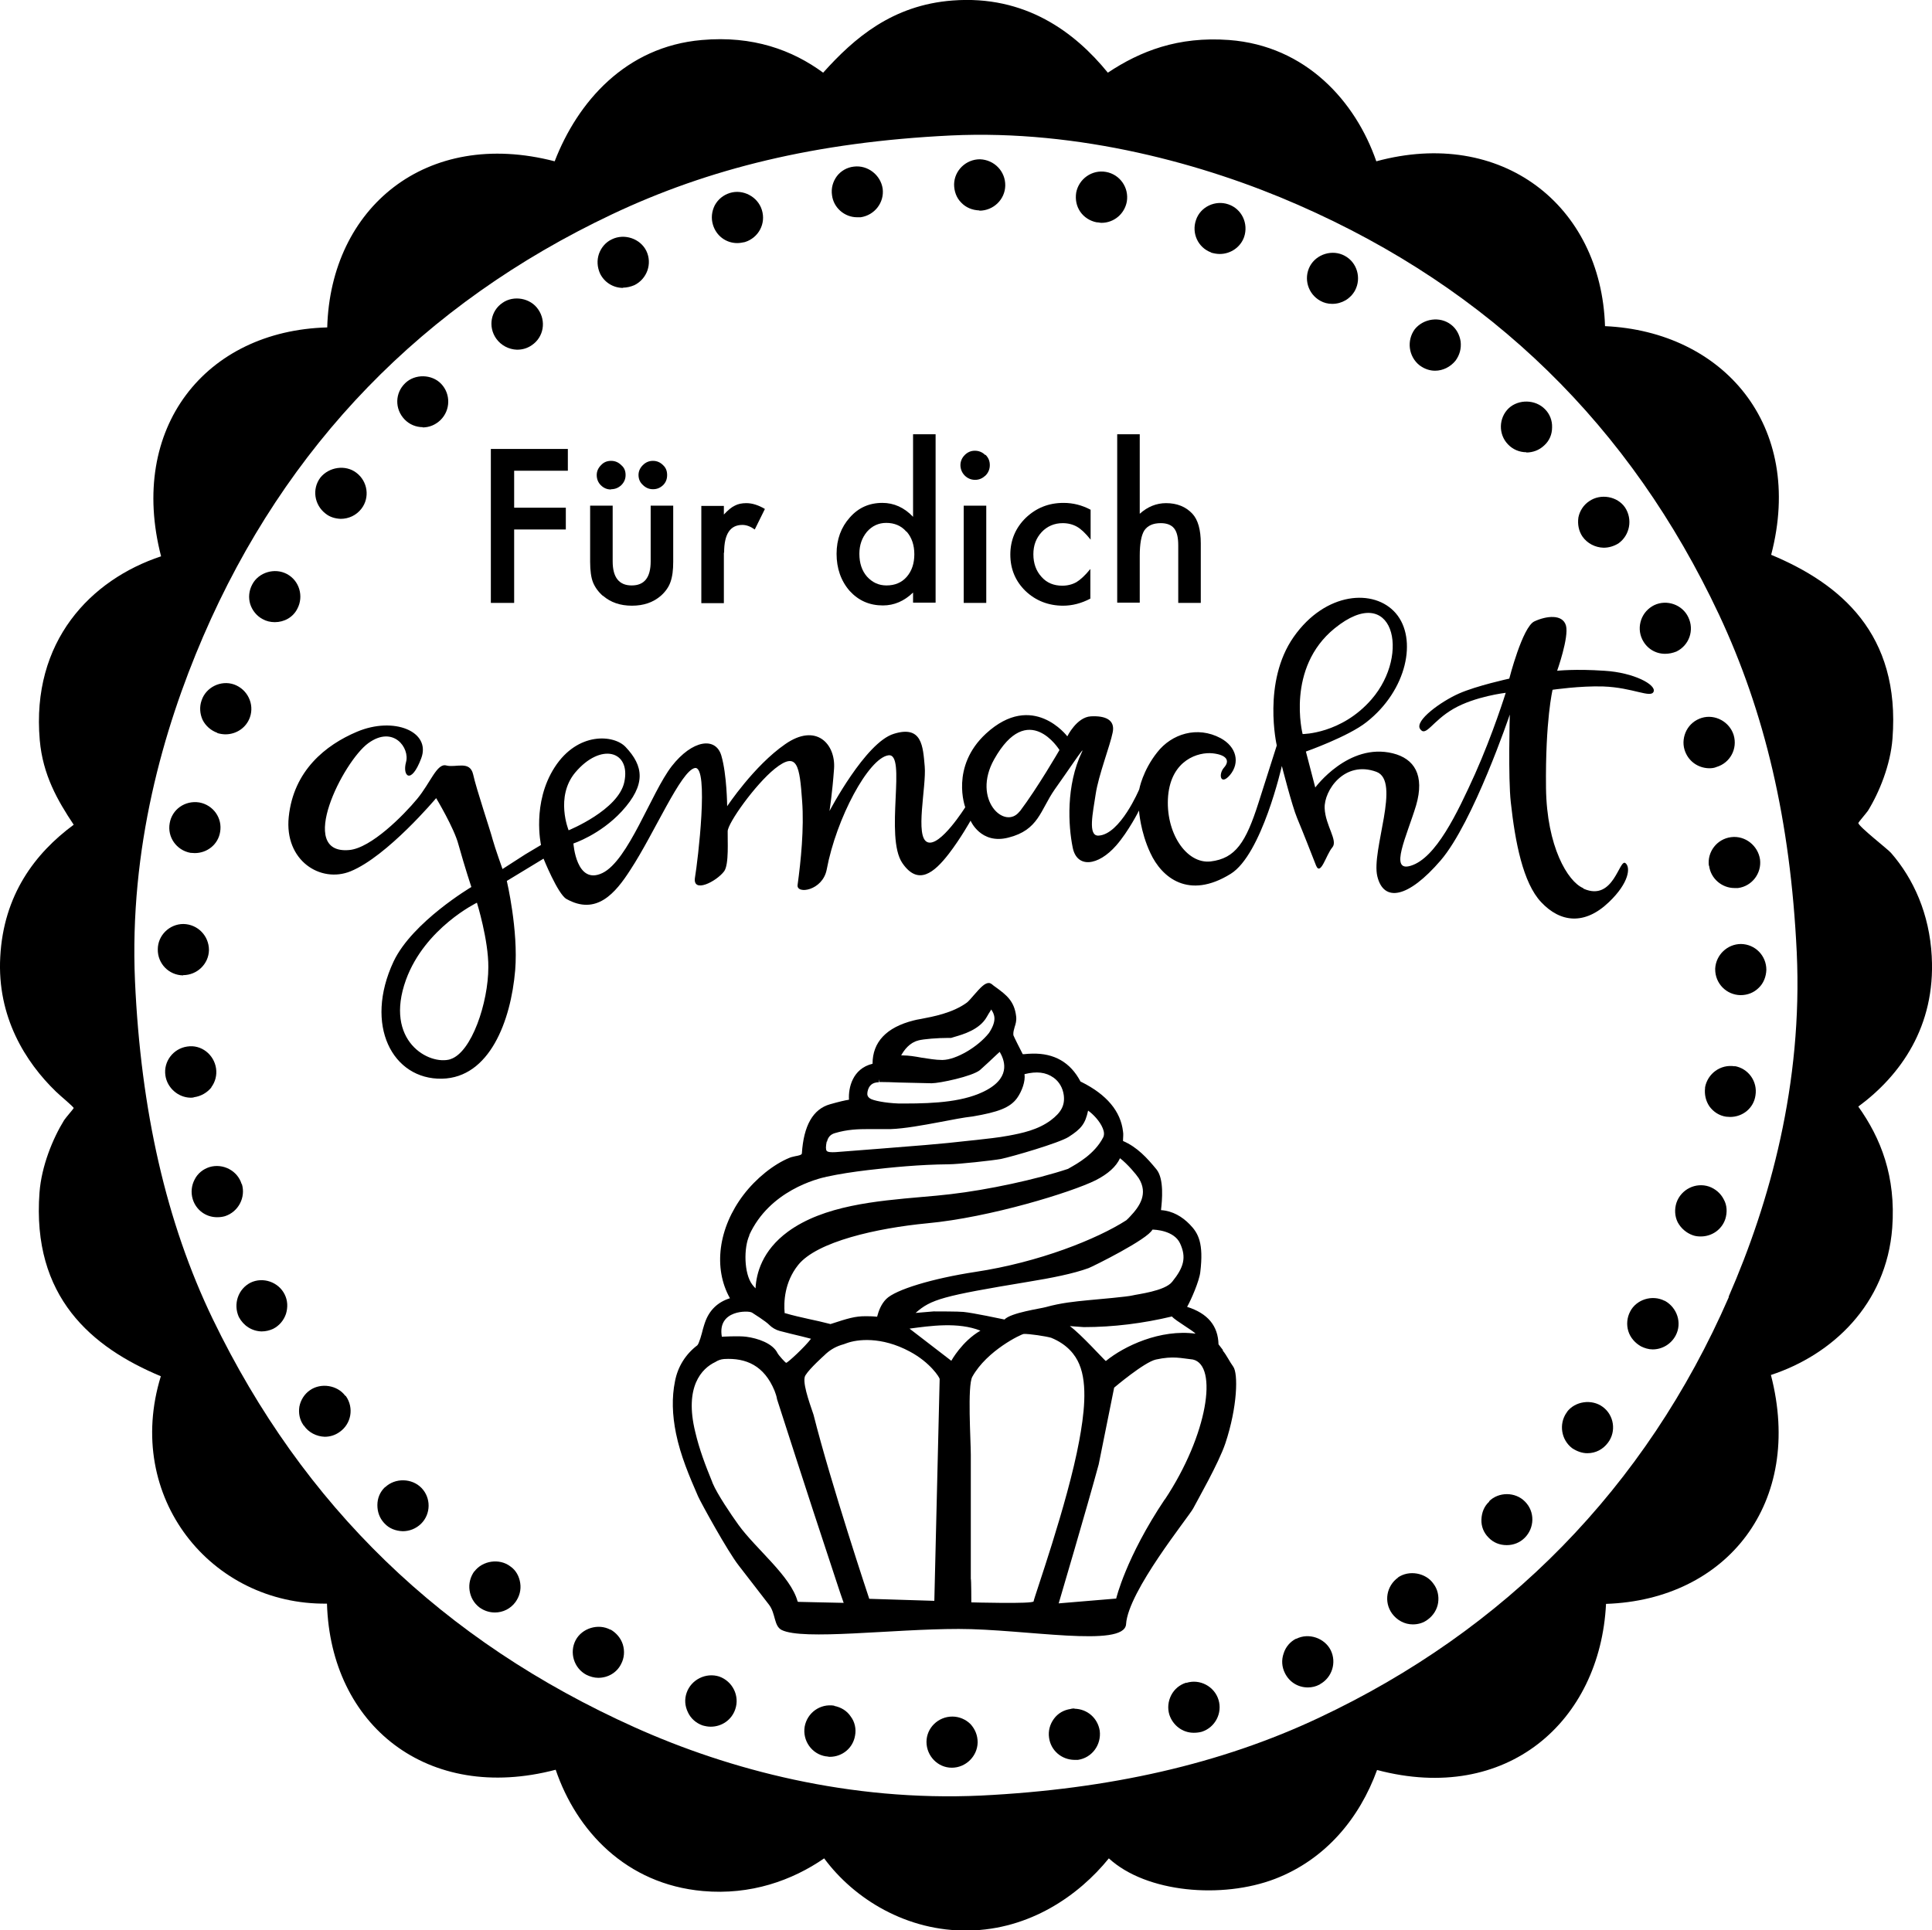 <?xml version="1.0" encoding="UTF-8"?> <svg xmlns="http://www.w3.org/2000/svg" id="b" viewBox="0 0 76.28 76.22"><g id="c"><path d="m76.27,37.77c-.09-1.68-.72-3.07-1.61-4.09-.12-.14-1.28-1.04-1.29-1.18,0-.02.3-.37.38-.48.45-.73.89-1.81.97-2.85.32-4.14-2.06-6.12-4.79-7.26,1.34-5.13-1.91-8.82-6.56-9.03-.15-4.79-4.1-7.85-9.03-6.51-.82-2.37-2.78-4.56-5.81-4.79-2.02-.15-3.51.44-4.79,1.29-1.3-1.6-3.26-3.07-6.13-2.85-2.38.18-3.89,1.49-5.11,2.85-1.21-.89-2.77-1.47-4.79-1.29-3.02.26-4.91,2.46-5.81,4.79-5.08-1.32-8.85,1.84-8.98,6.56-4.81.13-7.87,3.97-6.56,9.04-2.78.92-5.13,3.36-4.79,7.26.12,1.37.7,2.38,1.34,3.34-1.53,1.13-2.77,2.77-2.9,5.22-.13,2.37,1,4.16,2.2,5.32.15.15.7.6.7.65,0,.02-.3.36-.38.48-.45.73-.89,1.81-.97,2.85-.31,4.13,2.06,6.12,4.79,7.26-1.47,4.78,1.99,9.04,6.56,8.98.14,4.8,3.97,7.89,9.03,6.56.82,2.41,2.78,4.52,5.81,4.79,1.89.17,3.53-.42,4.79-1.29,1.18,1.6,3.26,2.89,5.7,2.85,2.42-.04,4.35-1.38,5.54-2.85,1.48,1.36,4.47,1.61,6.56.81,2-.77,3.34-2.4,4.03-4.3,5.13,1.36,8.81-1.92,9.04-6.56,4.77-.16,7.82-3.99,6.51-9.04,2.41-.79,4.56-2.78,4.79-5.81.15-2.03-.45-3.54-1.34-4.79,1.67-1.23,3.05-3.17,2.9-5.92m-8.01,13.44c-3.29,7.55-8.85,13.17-16.19,16.62-3.86,1.82-8.26,2.82-13.34,3.07-5.19.24-9.94-1.02-13.66-2.69-7.59-3.41-13.1-8.74-16.67-16.13-1.84-3.82-2.84-8.24-3.07-13.34-.23-5.23,1.11-9.94,2.69-13.61,3.26-7.56,8.7-13.15,16.13-16.67,3.82-1.81,8.05-2.86,13.39-3.12,5.07-.24,10.04,1.13,13.71,2.74,7.61,3.33,13.13,8.75,16.62,16.18,1.8,3.84,2.82,8.1,3.07,13.34.24,5.18-1.06,9.87-2.69,13.6"></path><path d="m20.42,13.81c.21,0,.41-.06.58-.18.47-.32.57-.95.25-1.41-.3-.45-.97-.57-1.41-.26-.46.31-.58.94-.25,1.41.19.27.5.43.82.44"></path><path d="m29.11,9.6c.1,0,.2-.02.3-.04.54-.17.84-.73.67-1.27-.16-.52-.74-.83-1.26-.67-.26.08-.47.25-.6.49-.12.24-.15.51-.07.77.13.43.51.72.96.72"></path><path d="m33.84,8.58s.09,0,.14,0c.55-.08.94-.58.87-1.13-.08-.54-.59-.94-1.14-.87-.27.03-.51.17-.67.38-.16.22-.23.48-.19.75.06.49.49.87.99.87"></path><path d="m24.6,11.36c.15,0,.31-.04.45-.1.5-.25.71-.85.47-1.35-.24-.49-.87-.7-1.36-.46-.24.11-.42.32-.51.57-.09.26-.07.53.04.78.17.35.52.57.91.57"></path><path d="m10.37,24.45c.14.08.31.12.48.12.37,0,.72-.19.89-.53.26-.49.08-1.11-.41-1.37-.48-.26-1.12-.07-1.37.41-.13.24-.16.52-.08.78.08.25.26.47.49.59"></path><path d="m7.23,38.51c.55,0,1.01-.44,1.02-.99,0-.56-.44-1.02-1.01-1.03-.55,0-1.01.45-1.01,1-.01.56.43,1.02,1,1.03h0Z"></path><path d="m13.45,20.49c.32,0,.62-.14.82-.4.34-.44.25-1.08-.2-1.42-.43-.33-1.08-.23-1.42.19-.34.45-.24,1.08.2,1.42.17.14.38.2.6.21"></path><path d="m7.52,33.68c.06,0,.11.01.17.01.49,0,.92-.34,1-.83.1-.55-.27-1.07-.82-1.17-.57-.09-1.08.28-1.17.82-.1.55.27,1.07.82,1.17"></path><path d="m8.58,28.95c.1.03.22.05.32.05.44,0,.83-.27.97-.68.18-.52-.1-1.1-.63-1.29-.52-.18-1.11.11-1.28.63-.09.25-.07.53.04.77.12.24.33.42.58.51"></path><path d="m47.82,9.98s.01,0,.01,0c.11.03.22.05.33.05.43,0,.82-.27.96-.67.18-.53-.09-1.11-.62-1.29-.52-.18-1.11.1-1.28.62-.18.52.08,1.09.6,1.28"></path><path d="m56.08,14.45c.17.12.37.19.58.19.31,0,.61-.15.81-.4.16-.22.23-.47.2-.75-.04-.27-.17-.51-.38-.67-.44-.34-1.09-.24-1.43.18-.33.45-.25,1.08.19,1.43,0,0,.01,0,.03.02"></path><path d="m43.31,8.78c.07,0,.12.02.18.02.49,0,.91-.35,1-.84.09-.55-.27-1.07-.82-1.17-.56-.1-1.08.28-1.18.82-.04.27.01.53.16.75.15.22.39.37.65.42"></path><path d="m52.13,11.88c.14.08.3.12.47.12.38,0,.72-.2.9-.53.26-.49.08-1.11-.41-1.37-.48-.26-1.11-.07-1.37.41-.26.49-.08,1.1.41,1.37"></path><path d="m8.34,42.94c.16-.21.23-.48.19-.75-.08-.54-.58-.95-1.14-.86-.55.08-.94.59-.86,1.14.07.49.5.87.99.88.05,0,.1,0,.15-.02.27-.04.51-.18.68-.39"></path><path d="m38.67,8.32h0c.55,0,1.01-.44,1.02-.99.01-.56-.43-1.02-1-1.04-.55,0-1.01.44-1.02.99,0,.27.09.53.28.72.19.2.44.3.72.31"></path><path d="m67.48,34.19c.06.5.5.88,1,.88.04,0,.08,0,.14,0,.55-.07.94-.58.87-1.13-.08-.54-.58-.95-1.14-.88-.56.07-.95.58-.88,1.13"></path><path d="m65.74,25.82c.15,0,.3-.03.45-.09.51-.25.71-.85.47-1.35-.23-.5-.85-.72-1.35-.48-.24.12-.42.32-.51.57-.09.26-.08.53.04.78.17.35.51.57.9.57"></path><path d="m66.51,29.61c.13.43.51.72.97.73.1,0,.2-.01.29-.05.54-.16.84-.72.68-1.26-.16-.52-.73-.84-1.26-.68-.26.08-.47.25-.6.49-.12.23-.16.51-.08.77"></path><path d="m63.32,21.63c.2,0,.4-.06.58-.17.45-.32.57-.95.26-1.42-.3-.44-.96-.56-1.41-.25-.23.15-.38.39-.43.64-.04.27.01.54.16.76.19.27.5.43.83.44"></path><path d="m60.26,17.87c.26,0,.51-.09.71-.28.2-.18.31-.43.31-.71.01-.27-.09-.53-.28-.72-.38-.39-1.04-.4-1.43-.04-.4.38-.42,1.03-.03,1.43.19.2.45.31.73.31"></path><path d="m16.68,16.88c.27,0,.51-.1.71-.29.4-.39.41-1.03.03-1.43-.37-.39-1.04-.4-1.42-.03-.41.39-.42,1.02-.03,1.43.19.2.45.31.73.31"></path><path d="m32.94,67.36c-.56-.09-1.07.28-1.17.83-.09.55.28,1.08.83,1.17.06,0,.11.02.16.02.5,0,.92-.35,1-.84.05-.26-.01-.54-.17-.75-.15-.23-.39-.37-.65-.42"></path><path d="m65.72,51.37c-.49-.25-1.12-.05-1.36.43-.12.23-.15.51-.07.77.08.26.27.47.5.6.14.07.3.12.46.12.38,0,.73-.21.91-.55.26-.49.06-1.1-.43-1.37"></path><path d="m67.48,46.86c-.53-.18-1.11.11-1.29.64-.08.25-.07.53.05.77.13.24.34.42.59.51.11.04.21.05.32.05.44,0,.83-.27.97-.69.08-.26.07-.54-.06-.77-.12-.24-.33-.42-.58-.51"></path><path d="m42.42,67.47s-.1,0-.15.02c-.27.04-.5.17-.66.39-.16.22-.23.48-.19.75.07.5.49.86.99.87.06,0,.11,0,.15,0,.55-.08.93-.59.86-1.15-.08-.5-.49-.86-1-.87"></path><path d="m51.18,64.71c-.24.12-.42.33-.5.59-.09.26-.07.53.05.77.17.35.51.57.91.57.16,0,.32-.04.45-.11.01,0,.02-.01.03-.02.47-.26.66-.85.42-1.34-.24-.48-.87-.7-1.36-.45"></path><path d="m46.84,66.45c-.26.08-.47.25-.6.5-.12.24-.15.51-.07.77.14.42.52.71.96.71.1,0,.21-.01.32-.04.53-.17.82-.74.66-1.26-.16-.53-.74-.84-1.27-.67"></path><path d="m58.8,59.3c-.2.18-.3.43-.31.71-.01.27.09.52.28.71.19.2.44.3.72.3.27,0,.52-.1.71-.29.39-.39.41-1.03.01-1.43-.38-.39-1.04-.39-1.42-.01"></path><path d="m55.2,62.3c-.46.33-.57.96-.24,1.42.19.26.49.43.82.43.22,0,.42-.06.59-.19.22-.16.37-.4.41-.66.04-.27-.02-.54-.18-.75-.3-.44-.97-.56-1.41-.25"></path><path d="m61.87,55.77s-.01.02-.02.02c-.31.45-.21,1.07.22,1.4.18.12.39.2.6.2.33,0,.62-.15.82-.42.33-.44.24-1.08-.21-1.41-.43-.32-1.1-.23-1.42.21"></path><path d="m37.6,67.79c-.56,0-1.02.45-1.02,1,0,.55.44,1.02,1,1.02h0c.55,0,1.01-.45,1.02-1,0-.28-.1-.52-.28-.72-.19-.19-.45-.3-.72-.3"></path><path d="m15.2,58.73c-.2.19-.3.44-.3.71,0,.26.08.5.26.7,0,0,.02.02.02.02.18.2.44.3.72.31.27,0,.52-.1.72-.29.4-.39.4-1.03.02-1.42-.38-.39-1.04-.4-1.43-.03"></path><path d="m18.73,62.05c-.16.22-.23.49-.19.76.04.27.17.5.39.67.18.13.39.2.61.2.32,0,.62-.15.81-.41.16-.22.23-.48.19-.75-.04-.27-.17-.51-.39-.66-.43-.33-1.1-.23-1.42.2"></path><path d="m13.63,55.12c-.31-.42-.96-.52-1.39-.22-.22.15-.37.39-.42.65-.04.26.01.52.16.73,0,0,0,.02.02.02.18.27.5.43.82.44.21,0,.41-.06.59-.19.46-.32.57-.95.25-1.41,0,0-.02-.02-.02-.02"></path><path d="m68.49,42.11c-.56-.09-1.07.29-1.17.83v.03c-.03.26.03.51.17.72.16.22.39.37.66.41.06,0,.11.01.16.01.5,0,.93-.35,1-.85.09-.55-.28-1.07-.83-1.16"></path><path d="m9.54,46.76c-.16-.53-.74-.83-1.27-.67-.25.08-.47.25-.59.5-.12.23-.15.51-.07.77.13.42.51.71.96.71.11,0,.2-.01.31-.04.53-.17.83-.74.67-1.27"></path><path d="m28.4,66.21c-.53-.17-1.11.12-1.29.64-.09.26-.07.52.05.77.11.24.32.43.58.52.11.03.21.05.32.05.44,0,.83-.27.97-.69.18-.52-.1-1.1-.63-1.29"></path><path d="m24.1,64.36c-.48-.26-1.12-.06-1.37.41-.26.49-.07,1.11.42,1.37.14.07.31.12.47.12.38,0,.73-.2.9-.54.13-.24.15-.52.07-.78-.08-.25-.26-.46-.49-.59"></path><path d="m68.74,37.28c-.54,0-.99.43-1.02.97v.03c0,.56.44,1.01,1,1.02.28,0,.53-.1.72-.29.19-.18.29-.44.3-.71,0-.56-.44-1.01-1-1.02"></path><path d="m9.9,50.65c-.5.25-.7.85-.47,1.36.18.34.51.56.9.57.16,0,.32-.04.45-.1.24-.12.42-.33.51-.59.08-.26.07-.53-.05-.77-.24-.49-.86-.71-1.36-.46"></path><path d="m62.5,35.07c-.6-.26-1.43-1.63-1.46-3.95-.03-2.69.26-3.88.26-3.88,0,0,1.1-.16,2-.13,1.17.04,1.89.48,1.99.2.1-.27-.78-.75-1.94-.82-1.16-.08-1.87,0-1.87,0,0,0,.47-1.32.35-1.78-.13-.47-.78-.39-1.25-.17-.47.22-.99,2.26-.99,2.26,0,0-1.29.28-1.99.59-.7.31-1.76,1.07-1.53,1.4.23.33.47-.31,1.32-.8.85-.49,2.06-.63,2.06-.63,0,0-.5,1.61-1.21,3.2-.71,1.57-1.55,3.33-2.54,3.63-.87.27-.15-1.19.21-2.38.35-1.2-.07-1.85-.92-2.06-1.75-.43-3.06,1.35-3.06,1.35l-.37-1.42s1.67-.59,2.39-1.16c1.61-1.26,2.02-3.3,1.16-4.3-.85-.99-2.78-.85-4.03.93-1.25,1.78-.67,4.29-.67,4.29,0,0-.22.69-.72,2.26-.5,1.57-.91,2.2-1.89,2.32-.97.11-1.8-1.16-1.68-2.59.13-1.43,1.2-1.74,1.76-1.68.55.06.69.29.45.56-.24.27-.14.73.23.3.41-.49.26-1.12-.37-1.46-.92-.49-1.93-.17-2.5.56-.58.73-.71,1.46-.71,1.46,0,0-.75,1.79-1.61,1.83-.43.02-.22-.9-.11-1.64.11-.74.57-1.92.67-2.43.11-.51-.3-.67-.86-.64-.56.03-.93.79-.93.79,0,0-1.36-1.81-3.21-.11-1.42,1.31-.82,2.91-.82,2.91,0,0-.99,1.58-1.49,1.38-.51-.2-.04-2.2-.11-2.99-.07-.79-.1-1.64-1.22-1.29-1.12.34-2.54,3.05-2.54,3.05,0,0,.11-.69.18-1.67.07-.97-.7-1.83-1.93-.97-1.23.85-2.29,2.45-2.29,2.45,0,0-.01-1.25-.23-2-.22-.75-1.14-.63-1.96.42-.81,1.05-1.71,3.73-2.74,4.22-1.03.49-1.14-1.17-1.14-1.17,0,0,1.05-.34,1.91-1.27.97-1.06.86-1.79.15-2.54-.46-.49-1.89-.61-2.8.8-.91,1.41-.54,3.07-.54,3.07,0,0-.4.24-.62.37-.22.14-.9.58-.9.58,0,0-.3-.84-.39-1.17-.08-.32-.65-2.01-.77-2.57-.13-.56-.69-.25-1.06-.35-.37-.1-.62.68-1.15,1.32-.53.64-1.82,1.95-2.69,2.02-2.09.18-.23-3.5.76-4.22.99-.72,1.65.19,1.49.75-.15.55.2.91.6-.15.4-1.06-1.08-1.67-2.54-1.05-1.23.52-2.5,1.53-2.69,3.36-.18,1.73,1.26,2.63,2.44,2.15,1.45-.59,3.38-2.89,3.38-2.89,0,0,.71,1.18.88,1.83.26.93.51,1.68.51,1.68,0,0-2.33,1.38-3.07,2.94-1.18,2.52-.04,4.67,1.91,4.63,1.88-.04,2.72-2.28,2.89-4.28.13-1.58-.33-3.53-.33-3.53l1.45-.88s.56,1.39.9,1.59c1.19.67,1.94-.23,2.53-1.15.95-1.45,2-3.93,2.55-4.02.56-.08.11,3.67,0,4.32-.11.65.84.17,1.15-.24.2-.27.13-1.26.14-1.58,0-.32,1.09-1.85,1.86-2.47.9-.72.98-.11,1.08,1.28.08,1.07-.05,2.37-.18,3.31-.05.38.99.23,1.15-.61.38-2.03,1.65-4.39,2.43-4.51.75-.12-.16,3.22.56,4.26.62.9,1.25.38,1.83-.37.47-.61.86-1.31.86-1.31,0,0,.4.95,1.49.67,1.2-.3,1.26-1.08,1.83-1.9.46-.64,1.23-1.8,1.08-1.49-.64,1.33-.54,2.93-.37,3.77.16.84,1,.75,1.72-.07.49-.56.9-1.38.9-1.38,0,0,.05.83.45,1.68.45.97,1.51,1.85,3.17.82,1.23-.76,2.02-4.26,2.02-4.26,0,0,.4,1.57.6,2.05.31.75.49,1.22.75,1.88.18.44.4-.43.64-.71.24-.27-.27-.86-.3-1.55-.03-.7.78-1.9,2.04-1.44.99.36-.21,3.1.04,4.13.25,1.03,1.21.87,2.5-.63,1.29-1.5,2.73-5.76,2.73-5.76,0,0-.07,2.5.04,3.47.17,1.56.48,3.18,1.2,3.94.76.81,1.72.91,2.67,0,.81-.77.86-1.38.66-1.54-.25-.21-.46,1.53-1.65,1.01m-44.74,6.73c-.84.26-2.64-.71-1.76-3.14.75-2.05,2.8-3.04,2.8-3.04,0,0,.46,1.48.45,2.55,0,1.39-.66,3.37-1.5,3.63m4.93-11.32c1.01-1.2,2.2-.86,1.94.37-.23,1.11-2.2,1.91-2.2,1.91,0,0-.54-1.32.26-2.28m17.55,1.53c-.58.77-1.9-.46-1.01-2.05,1.34-2.39,2.58-.37,2.58-.37,0,0-.86,1.49-1.57,2.43m12.44-7.24c2.3-1.86,3.02,1,1.45,2.81-1.19,1.37-2.72,1.37-2.72,1.37,0,0-.67-2.61,1.27-4.18"></path><path d="m48.28,53.31l-.17-.22c-.02-.73-.42-1.22-1.24-1.48.16-.28.48-1.02.52-1.37.14-1.15-.08-1.54-.41-1.88-.3-.31-.68-.54-1.14-.57,0,0,0,0,0-.01.04-.36.13-1.22-.18-1.6-.37-.45-.76-.88-1.32-1.12v-.05c0-.11.02-.21,0-.32-.09-.8-.64-1.46-1.64-1.96-.02,0-.03-.02-.04-.02-.4-.76-1.04-1.12-1.9-1.1-.11,0-.21.01-.32.02h-.06c-.11-.21-.35-.69-.37-.75-.01-.12.02-.21.05-.32.04-.12.08-.25.06-.42-.07-.61-.39-.85-.8-1.15-.06-.04-.11-.08-.17-.13-.03-.02-.07-.04-.11-.04-.16,0-.33.18-.59.48-.1.12-.21.24-.27.29-.57.42-1.35.56-1.82.65-.12.02-.22.04-.29.06-1.07.27-1.62.85-1.62,1.71-.79.19-.96.95-.93,1.42-.14.02-.4.08-.75.18-.67.19-1.04.84-1.11,1.94,0,.06-.14.09-.26.11-.07.02-.15.03-.22.06-.64.26-1.33.82-1.82,1.46-1,1.31-1.21,2.9-.54,4.09-.48.15-.82.47-.99.97-.02.06-.05.15-.08.26-.04.17-.15.57-.22.63-.46.35-.77.84-.88,1.42-.13.64-.11,1.32.04,2.06.18.88.53,1.7.87,2.48.11.25,1.17,2.18,1.61,2.74.08.11.84,1.08,1.19,1.54.27.35.19.84.5,1,.84.42,4.37-.04,6.99-.04s6.55.76,6.61-.19c.08-1.3,2.47-4.23,2.65-4.57.17-.33,1-1.77,1.27-2.57.48-1.44.51-2.76.31-3.03-.14-.19-.26-.45-.41-.63m-1.07-.67c-1.4-.19-2.83.49-3.55,1.08-.1-.08-.98-1.06-1.42-1.38l.55.04c1.18,0,2.35-.15,3.48-.42.14.17.86.57.94.69m-1.71-4.12c.1,0,.85.03,1.09.54.26.56.15.95-.31,1.52-.29.37-1.38.49-1.57.54-.19.05-1.34.15-1.77.19-.5.05-1.04.1-1.65.27-.21.06-1.38.22-1.63.49-.15-.03-1.22-.26-1.62-.3-.2-.02-1.01-.02-1.18-.02-.02,0-.71.06-.71.06.61-.54,1.07-.67,4.45-1.23.92-.15,1.78-.32,2.38-.54.18-.07,2.34-1.14,2.52-1.52m-1.28-2.82c.3.23.65.65.74.79.38.61.04,1.11-.34,1.51-.03.04-.1.1-.15.15-1.15.74-3.44,1.66-5.96,2.04-1.7.26-3.15.7-3.52,1.07-.2.2-.3.47-.36.7-.2-.02-.33-.02-.46-.02-.41,0-.68.08-1.38.31l-.45-.11c-.14-.03-.27-.06-.41-.09-.31-.07-.63-.14-.93-.23,0,0-.01,0-.02,0-.04-.44-.01-1.22.53-1.9.74-.93,3.12-1.46,5.1-1.65,2.48-.23,5.71-1.23,6.65-1.7.49-.25.81-.54.96-.87m-7.97-4.65c.23-.06.79-.1,1.16-.1.05,0,.09,0,.12,0h.02s.13-.04.13-.04c.35-.1,1-.29,1.28-.79.05-.09.1-.17.17-.28v-.02c.14.2.24.44-.08.93-.44.56-1.3,1.06-1.83,1.07h-.03c-.25,0-.53-.05-.8-.09-.27-.05-.52-.09-.75-.09-.02,0-.04,0-.06,0,.12-.22.34-.51.68-.59m-1.56,1.64v-.11l.02.11c.25,0,.51.01.76.02.43.01.87.02,1.3.03.32,0,1.6-.27,1.91-.52.17-.15.46-.42.67-.62.04-.04.08-.07.11-.1.15.26.49.95-.5,1.5-.85.47-2.03.54-3.26.54-.08,0-.15,0-.22,0-.55-.02-1.03-.12-1.14-.2-.1-.07-.12-.14-.1-.26.05-.26.2-.38.46-.38m-2.06,2.35c.04-.18.14-.29.31-.34.5-.15.93-.16,1.33-.16h.51c.12,0,.24,0,.37,0,.54-.02,1.26-.15,1.95-.28.48-.09.92-.18,1.29-.22.99-.17,1.47-.34,1.75-.73.19-.27.33-.66.29-.94.48-.12.84-.08,1.15.14.22.16.36.4.4.69.05.4-.1.68-.51.99-.51.38-1.13.51-1.67.61-.42.08-.86.12-1.28.17l-.29.03c-.51.06-1.12.12-1.72.17-.61.05-2.98.24-3.54.28-.18.01-.31,0-.35-.05-.04-.05-.04-.17,0-.37m-3.06,3.7c.8-1.76,2.69-2.23,3.06-2.31.51-.11,1.04-.19,1.62-.26.94-.11,2.05-.22,3.19-.23.38,0,1.74-.15,2.07-.21.47-.1,2.29-.63,2.67-.87.5-.32.66-.52.77-1.04.19.13.47.42.58.7.06.14.06.26.02.35-.34.67-1.04,1.05-1.34,1.22l-.05.03c-1.26.42-3.17.83-4.64,1-.36.04-.74.08-1.13.11-1.82.16-3.88.34-5.29,1.37-1.02.75-1.25,1.65-1.28,2.24-.05-.05-.09-.1-.13-.15-.33-.44-.34-1.46-.11-1.95m.09,3.05c.06.04.56.35.7.5.1.1.25.19.4.23.3.08.6.15.89.22l.35.09h0c-.24.32-.92.95-.98.95-.03,0-.3-.3-.34-.38-.19-.39-.78-.59-1.24-.65-.31-.04-.96,0-.96,0-.19-1.08,1.07-1.03,1.17-.96m1.82,11.41c-.27-1-1.65-2.07-2.34-3.03-.28-.39-.83-1.2-1.01-1.63l-.03-.08c-.25-.61-.5-1.26-.66-1.95-.44-1.79.26-2.51.79-2.76.11-.07.22-.11.35-.12.87-.05,1.58.26,1.99,1.25.04.11.08.21.1.34,0,0,1.34,4.17,2.03,6.24.08.23.47,1.45.6,1.8-.23,0-1.62-.04-1.8-.04m5.38-.04l-2.57-.08s-1.51-4.53-2.2-7.27c-.18-.53-.48-1.36-.31-1.57.17-.27.73-.77.73-.77.2-.2.42-.33.66-.41.08-.02.16-.05.24-.08.39-.14,1.34-.28,2.49.34.8.43,1.17,1.02,1.17,1.08,0,.09-.21,8.75-.21,8.75m.67-9.47l-1.65-1.27c.82-.11,1.92-.27,2.8.08-.73.42-1.15,1.19-1.15,1.19m.79,9.55s0-.94-.02-.94c0-1.62,0-3.79,0-4.9,0-.57-.14-2.72.06-3.08.58-1.04,1.93-1.68,2.03-1.69.21-.01.87.09,1.08.15.64.26.96.68,1.11,1.04.35.81.18,2.06,0,3.03-.46,2.5-1.8,6.23-1.8,6.34,0,.11-2.46.04-2.46.04m7.64-4.07c-1.54,2.3-1.92,3.92-1.92,3.92l-2.27.19s1.12-3.79,1.58-5.49l.61-3.03s1.19-1.01,1.65-1.11c.69-.15.99-.05,1.46,0,1,.23.59,2.97-1.11,5.53"></path><polygon points="20.3 20.91 22.34 20.91 22.34 20.05 20.3 20.05 20.3 18.59 22.42 18.59 22.42 17.73 19.38 17.73 19.38 23.81 20.3 23.81 20.3 20.91"></polygon><path d="m23.81,23.53c.3.26.68.39,1.14.39s.84-.13,1.14-.39c.18-.16.31-.34.38-.54.08-.22.11-.49.11-.8v-2.22h-.89v2.2c0,.64-.25.95-.75.95s-.75-.32-.75-.95v-2.2h-.89v2.22c0,.35.04.62.11.8.08.2.21.38.39.54"></path><path d="m25.21,18.75c0,.16.05.29.17.4.11.11.24.17.4.17s.28-.05.4-.16c.11-.11.16-.24.16-.4s-.05-.29-.16-.39c-.11-.11-.24-.17-.4-.17s-.29.06-.4.17c-.11.11-.17.24-.17.39"></path><path d="m24.13,19.32c.15,0,.28-.05.4-.16.11-.11.17-.24.17-.4s-.05-.29-.17-.39c-.11-.11-.24-.17-.4-.17s-.29.05-.4.17c-.11.11-.17.24-.17.39s.05.29.16.4c.11.11.24.17.4.17"></path><path d="m28.59,21.82c0-.73.24-1.09.72-1.09.16,0,.32.06.49.18l.4-.81c-.25-.15-.5-.23-.73-.23-.18,0-.33.03-.46.1-.13.06-.27.18-.43.35v-.34h-.89v3.84h.89v-1.99Z"></path><path d="m33.55,20.44c-.34.38-.52.86-.52,1.43s.17,1.07.52,1.47c.35.38.78.57,1.31.57.44,0,.84-.17,1.19-.51v.4h.89v-6.65h-.89v3.26c-.35-.37-.76-.55-1.21-.55-.52,0-.95.19-1.29.58m2.25.56c.2.23.3.53.3.89s-.1.66-.3.89c-.2.23-.47.34-.8.34-.31,0-.56-.12-.77-.35-.2-.23-.3-.53-.3-.9,0-.34.1-.63.3-.87.2-.23.46-.35.76-.35.32,0,.59.11.79.34"></path><rect x="38.05" y="19.97" width=".89" height="3.84"></rect><path d="m38.9,17.97c-.11-.11-.25-.17-.41-.17s-.29.06-.4.17c-.11.11-.17.25-.17.4s.06.3.17.41c.11.11.25.17.41.17s.29-.06.41-.17c.11-.11.17-.25.17-.41s-.05-.29-.17-.41"></path><path d="m41.97,23.92c.36,0,.72-.09,1.08-.28v-1.17c-.21.26-.4.43-.55.52-.16.09-.35.14-.56.14-.33,0-.61-.11-.82-.35-.21-.23-.32-.53-.32-.89s.11-.64.33-.88c.22-.23.5-.35.83-.35.21,0,.4.05.56.14.16.09.34.26.54.51v-1.18c-.34-.18-.69-.27-1.07-.27-.59,0-1.08.2-1.49.59-.4.39-.61.88-.61,1.45s.2,1.05.6,1.44c.4.38.9.58,1.49.58"></path><path d="m44.11,17.15v6.65h.89v-1.85c0-.47.06-.81.18-1,.13-.19.34-.29.65-.29.24,0,.42.07.53.21.11.14.16.36.16.67v2.27h.89v-2.35c0-.54-.11-.93-.33-1.17-.26-.28-.61-.42-1.04-.42-.38,0-.73.14-1.04.42v-3.14h-.89Z"></path></g></svg> 